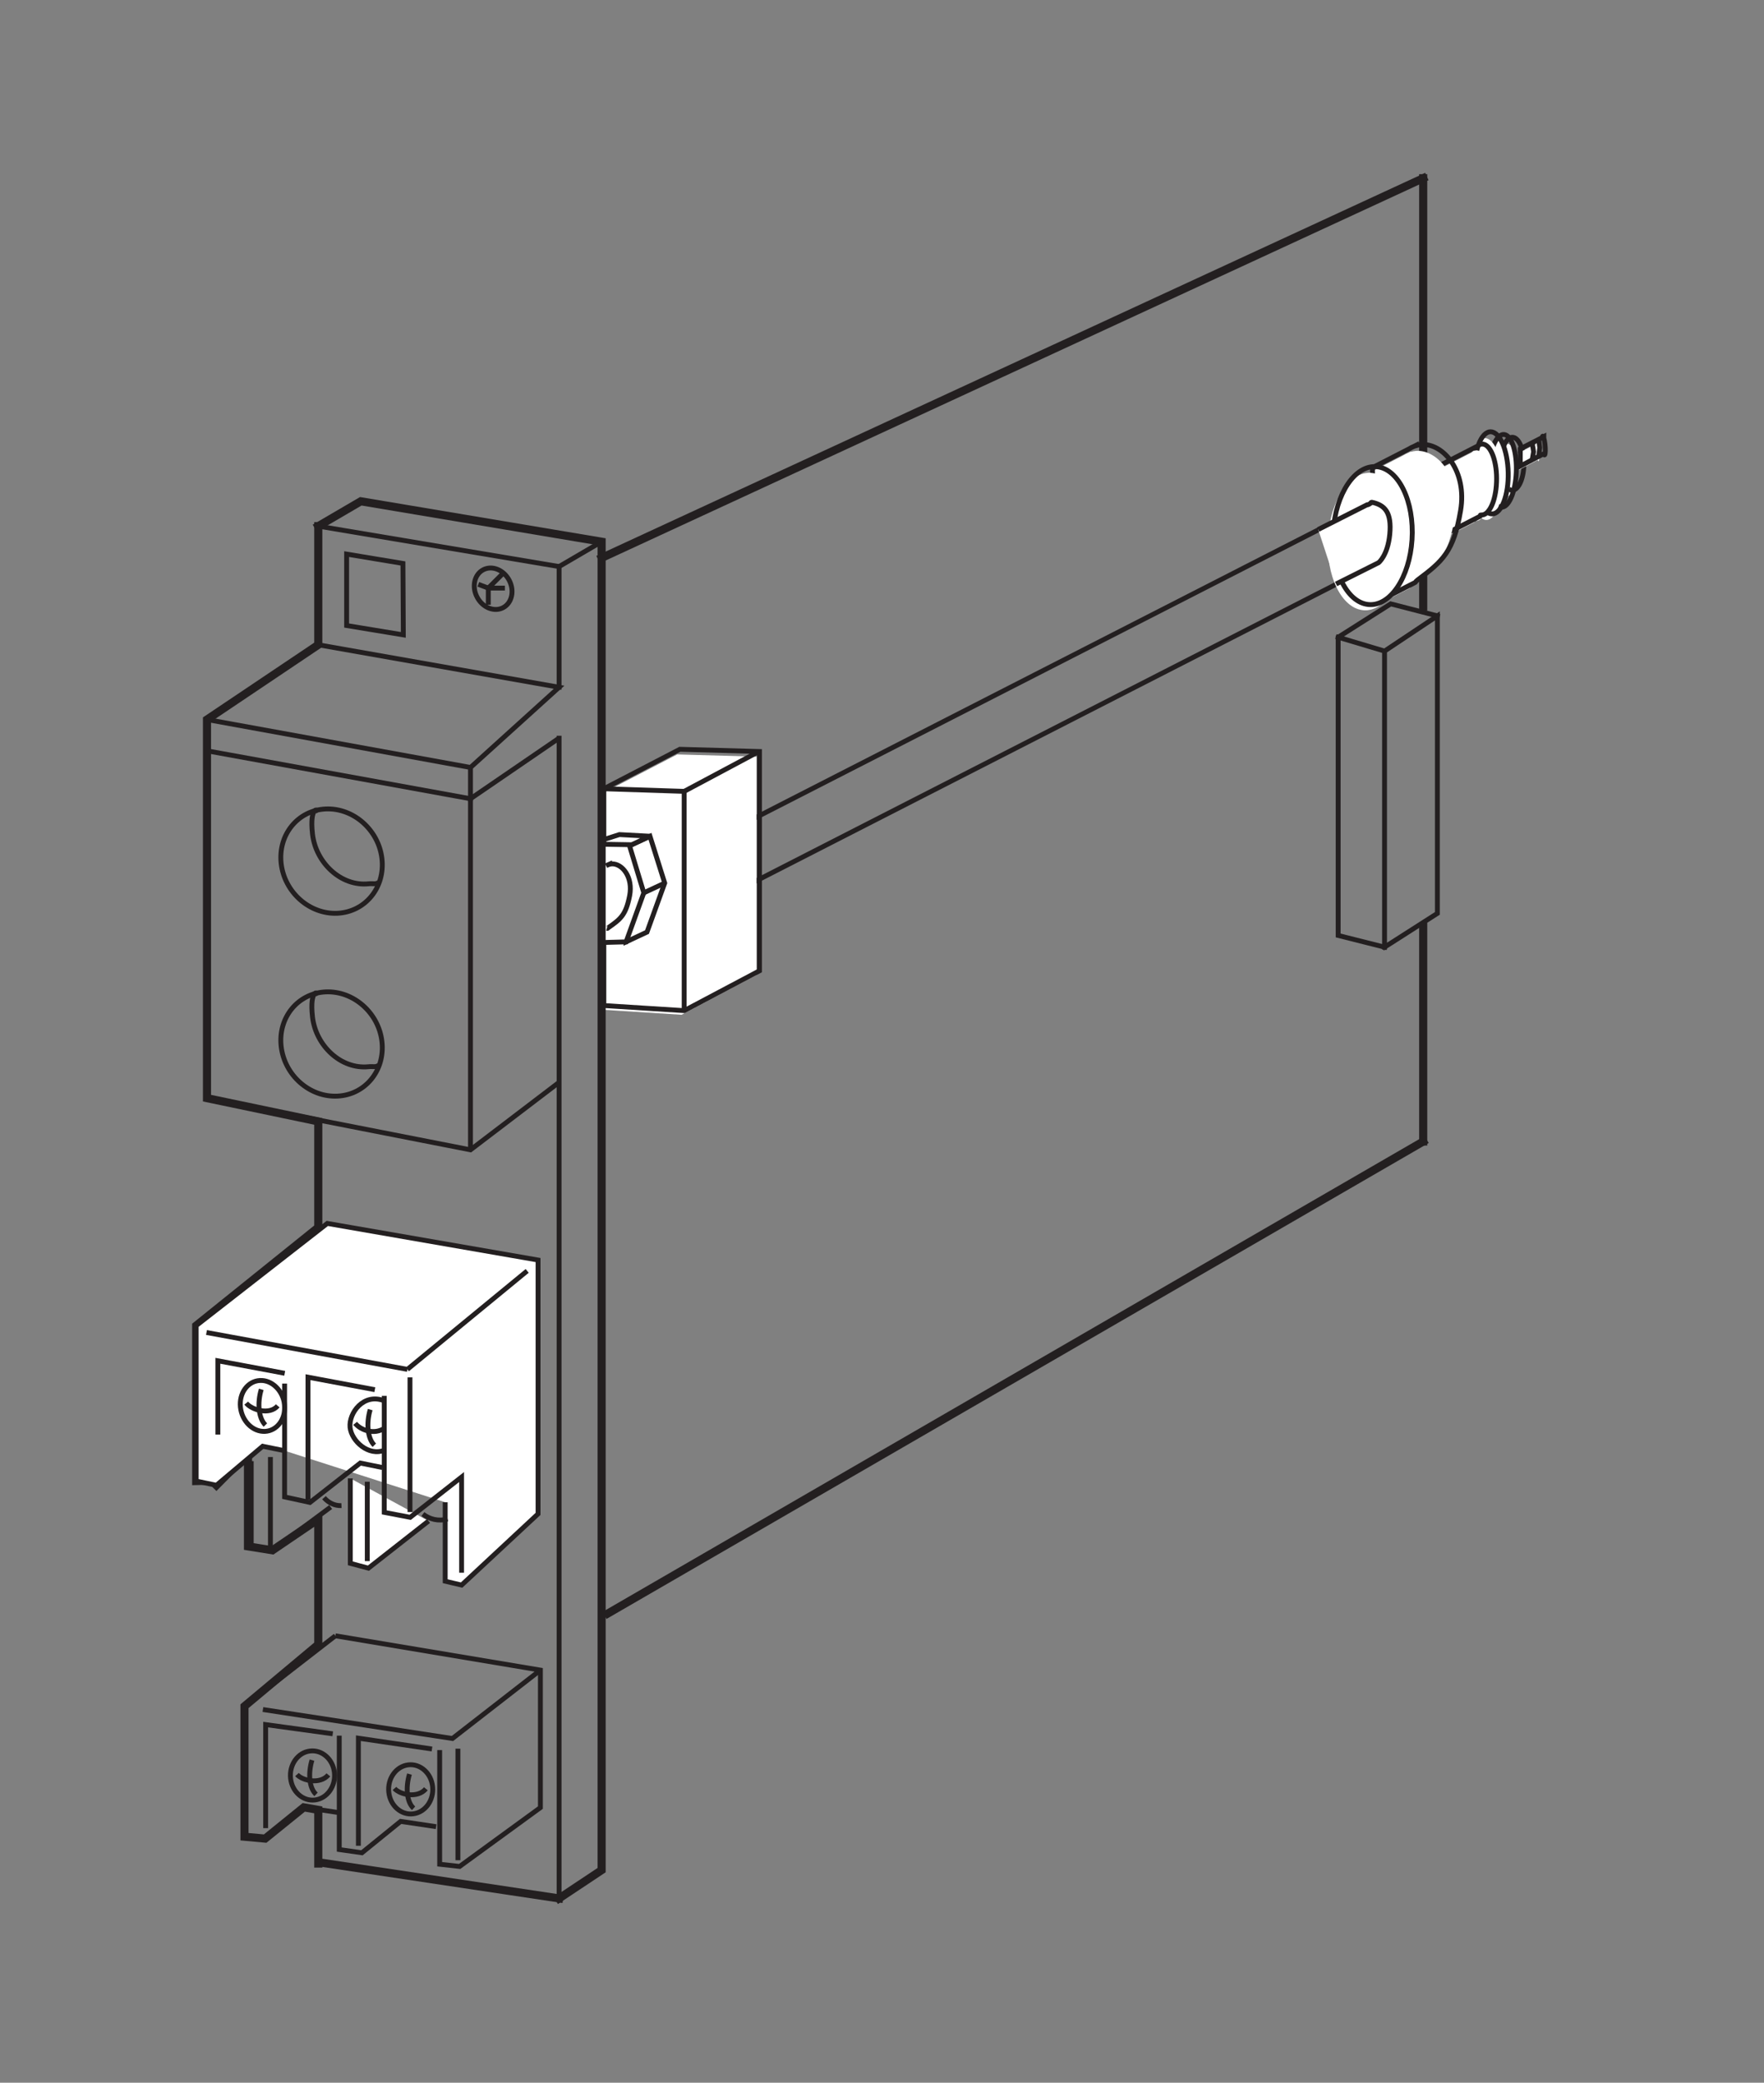 <?xml version="1.0" encoding="UTF-8"?>
<svg xmlns="http://www.w3.org/2000/svg" xmlns:xlink="http://www.w3.org/1999/xlink" width="108.84pt" height="128.5pt" viewBox="0 0 108.84 128.5" version="1.2">
<rect x="0" y="0" width="108.84" height="128.5" fill="#808080" stroke="none"/>
<g id="surface1">
<path style="fill:none;stroke-width:3;stroke-linecap:square;stroke-linejoin:miter;stroke:rgb(13.73%,12.16%,12.549%);stroke-opacity:1;stroke-miterlimit:4;" d="M 852.97 695.645 L 885.557 716.468 L 885.557 900.031 L 852.97 878.306 L 852.97 695.645 " transform="matrix(0.1,0,0,-0.1,0.131,128.002)"/>
<path style="fill:none;stroke-width:3;stroke-linecap:square;stroke-linejoin:miter;stroke:rgb(13.73%,12.16%,12.549%);stroke-opacity:1;stroke-miterlimit:4;" d="M 885.557 900.031 L 856.774 907.443 L 824.344 886.855 L 824.344 702.861 L 852.97 695.645 " transform="matrix(0.1,0,0,-0.1,0.131,128.002)"/>
<path style="fill:none;stroke-width:3;stroke-linecap:square;stroke-linejoin:miter;stroke:rgb(13.73%,12.16%,12.549%);stroke-opacity:1;stroke-miterlimit:4;" d="M 824.344 886.855 L 852.97 878.306 " transform="matrix(0.1,0,0,-0.1,0.131,128.002)"/>
<path style="fill:none;stroke-width:5;stroke-linecap:square;stroke-linejoin:miter;stroke:rgb(13.73%,12.16%,12.549%);stroke-opacity:1;stroke-miterlimit:4;" d="M 369.965 935.834 L 876.813 1170.062 " transform="matrix(0.1,0,0,-0.1,0.131,128.002)"/>
<path style="fill:none;stroke-width:5;stroke-linecap:square;stroke-linejoin:miter;stroke:rgb(13.73%,12.16%,12.549%);stroke-opacity:1;stroke-miterlimit:4;" d="M 876.813 1170.062 L 876.813 905.678 " transform="matrix(0.1,0,0,-0.1,0.131,128.002)"/>
<path style="fill:none;stroke-width:5;stroke-linecap:square;stroke-linejoin:miter;stroke:rgb(13.73%,12.16%,12.549%);stroke-opacity:1;stroke-miterlimit:4;" d="M 876.813 708.272 L 876.813 575.727 " transform="matrix(0.1,0,0,-0.1,0.131,128.002)"/>
<path style="fill:none;stroke-width:5;stroke-linecap:square;stroke-linejoin:miter;stroke:rgb(13.73%,12.16%,12.549%);stroke-opacity:1;stroke-miterlimit:4;" d="M 876.813 575.727 L 373.808 284.56 " transform="matrix(0.1,0,0,-0.1,0.131,128.002)"/>
<path style="fill:none;stroke-width:3;stroke-linecap:butt;stroke-linejoin:miter;stroke:rgb(13.73%,12.16%,12.549%);stroke-opacity:1;stroke-miterlimit:4;" d="M 844.97 930.736 L 844.931 969.912 L 378.122 731.174 L 378.161 691.998 Z M 844.97 930.736 " transform="matrix(0.1,0,0,-0.1,0.131,128.002)"/>
<path style=" stroke:none;fill-rule:nonzero;fill:rgb(100%,100%,100%);fill-opacity:1;" d="M 37.113 48.973 L 37.113 62.297 L 42.055 62.609 L 46.68 60.16 L 46.68 46.684 L 41.785 46.547 L 37.113 48.973 "/>
<path style="fill:none;stroke-width:3;stroke-linecap:butt;stroke-linejoin:miter;stroke:rgb(13.73%,12.16%,12.549%);stroke-opacity:1;stroke-miterlimit:4;" d="M 371.259 793.368 L 371.259 659.607 L 420.866 656.47 L 467.296 681.058 L 467.296 816.348 L 418.16 817.72 Z M 371.259 793.368 " transform="matrix(0.1,0,0,-0.1,0.131,128.002)"/>
<path style="fill:none;stroke-width:3;stroke-linecap:butt;stroke-linejoin:miter;stroke:rgb(13.73%,12.16%,12.549%);stroke-opacity:1;stroke-miterlimit:4;" d="M 371.259 793.368 L 420.827 791.76 L 466.943 816.348 " transform="matrix(0.1,0,0,-0.1,0.131,128.002)"/>
<path style="fill:none;stroke-width:3;stroke-linecap:butt;stroke-linejoin:miter;stroke:rgb(13.73%,12.16%,12.549%);stroke-opacity:1;stroke-miterlimit:4;" d="M 420.827 791.76 L 420.827 656.47 " transform="matrix(0.1,0,0,-0.1,0.131,128.002)"/>
<path style=" stroke:none;fill-rule:nonzero;fill:rgb(100%,100%,100%);fill-opacity:1;" d="M 93.551 29.855 C 93.762 29.094 93.66 28.09 93.328 27.617 C 92.996 27.141 92.555 27.375 92.344 28.141 C 92.133 28.906 92.234 29.906 92.566 30.383 C 92.898 30.855 93.34 30.621 93.551 29.855 "/>
<path style="fill:none;stroke-width:3;stroke-linecap:butt;stroke-linejoin:miter;stroke:rgb(13.73%,12.16%,12.549%);stroke-opacity:1;stroke-miterlimit:4;" d="M 937.83 985.284 C 939.948 992.93 938.928 1003.009 935.595 1007.754 C 932.262 1012.538 927.831 1010.185 925.713 1002.499 C 923.596 994.813 924.615 984.774 927.948 979.99 C 931.282 975.245 935.713 977.598 937.83 985.284 Z M 937.83 985.284 " transform="matrix(0.1,0,0,-0.1,0.131,128.002)"/>
<path style=" stroke:none;fill-rule:nonzero;fill:rgb(100%,100%,100%);fill-opacity:1;" d="M 94.957 27.801 C 94.938 27.637 94.914 27.504 94.887 27.414 L 94.887 27.336 L 94.859 27.352 C 94.844 27.316 94.828 27.293 94.812 27.309 C 94.801 27.316 94.789 27.348 94.785 27.391 L 93.441 28.078 L 93.438 29.145 L 94.879 28.383 C 94.902 28.438 94.922 28.469 94.938 28.453 C 94.984 28.41 94.992 28.117 94.957 27.801 "/>
<path style="fill:none;stroke-width:3;stroke-linecap:butt;stroke-linejoin:miter;stroke:rgb(13.73%,12.16%,12.549%);stroke-opacity:1;stroke-miterlimit:4;" d="M 951.948 1005.91 C 951.752 1007.557 951.516 1008.891 951.242 1009.793 L 951.242 1010.577 L 950.967 1010.42 C 950.81 1010.773 950.654 1011.008 950.497 1010.851 C 950.379 1010.773 950.261 1010.459 950.222 1010.028 L 936.732 1003.126 L 936.693 992.421 L 951.163 1000.067 C 951.399 999.518 951.595 999.205 951.752 999.362 C 952.222 999.793 952.301 1002.734 951.948 1005.91 Z M 951.948 1005.91 " transform="matrix(0.1,0,0,-0.1,0.131,128.002)"/>
<path style=" stroke:none;fill-rule:nonzero;fill:rgb(100%,100%,100%);fill-opacity:1;" d="M 93.047 30.574 C 92.777 31.637 92.25 31.988 91.867 31.355 C 91.48 30.727 91.387 29.355 91.656 28.293 C 91.922 27.234 92.449 26.883 92.836 27.512 C 93.219 28.141 93.316 29.516 93.047 30.574 "/>
<path style="fill:none;stroke-width:3;stroke-linecap:butt;stroke-linejoin:miter;stroke:rgb(13.73%,12.16%,12.549%);stroke-opacity:1;stroke-miterlimit:4;" d="M 932.772 978.068 C 930.066 967.402 924.772 963.873 920.929 970.225 C 917.047 976.539 916.106 990.303 918.811 1000.969 C 921.478 1011.597 926.772 1015.126 930.654 1008.812 C 934.497 1002.499 935.478 988.695 932.772 978.068 Z M 932.772 978.068 " transform="matrix(0.1,0,0,-0.1,0.131,128.002)"/>
<path style=" stroke:none;fill-rule:nonzero;fill:rgb(100%,100%,100%);fill-opacity:1;" d="M 92.109 31.879 C 92.629 31.332 92.844 29.852 92.594 28.566 C 92.348 27.285 91.727 26.688 91.211 27.234 C 90.695 27.781 90.477 29.262 90.727 30.543 C 90.973 31.828 91.594 32.426 92.109 31.879 "/>
<path style="fill:none;stroke-width:3;stroke-linecap:butt;stroke-linejoin:miter;stroke:rgb(13.73%,12.16%,12.549%);stroke-opacity:1;stroke-miterlimit:4;" d="M 923.36 964.971 C 928.576 970.461 930.733 985.323 928.223 998.224 C 925.752 1011.087 919.517 1017.087 914.341 1011.597 C 909.165 1006.107 906.969 991.244 909.478 978.382 C 911.949 965.48 918.184 959.48 923.36 964.971 Z M 923.36 964.971 " transform="matrix(0.1,0,0,-0.1,0.131,128.002)"/>
<path style=" stroke:none;fill-rule:nonzero;fill:rgb(100%,100%,100%);fill-opacity:1;" d="M 91.164 27.793 C 91.031 27.77 90.902 27.82 90.785 27.926 L 87.379 29.676 L 87.367 34.07 L 90.965 32.227 C 90.965 32.227 90.992 32.137 91.004 32.141 C 91.5 32.227 91.938 31.324 91.98 30.121 C 92.027 28.922 91.66 27.879 91.164 27.793 "/>
<path style="fill:none;stroke-width:3;stroke-linecap:butt;stroke-linejoin:miter;stroke:rgb(13.73%,12.16%,12.549%);stroke-opacity:1;stroke-miterlimit:4;" d="M 913.87 1005.989 C 912.537 1006.224 911.243 1005.714 910.067 1004.656 L 875.872 987.087 L 875.754 942.971 L 911.87 961.48 C 911.87 961.48 912.145 962.382 912.263 962.343 C 917.243 961.48 921.635 970.539 922.066 982.617 C 922.537 994.656 918.851 1005.126 913.87 1005.989 Z M 913.87 1005.989 " transform="matrix(0.1,0,0,-0.1,0.131,128.002)"/>
<path style=" stroke:none;fill-rule:nonzero;fill:rgb(100%,100%,100%);fill-opacity:1;" d="M 87.359 27.82 C 87.254 27.828 87.148 27.852 87.047 27.883 L 87.047 27.859 L 86.918 27.926 C 86.805 27.969 86.699 28.023 86.594 28.09 L 84.355 29.238 L 84.34 37.645 L 86.934 36.316 C 87.031 36.289 86.977 36.254 87.121 36.145 C 88.668 34.988 89.344 34.406 89.77 31.883 C 90.184 29.445 88.703 27.723 87.359 27.82 "/>
<path style="fill:none;stroke-width:3;stroke-linecap:butt;stroke-linejoin:miter;stroke:rgb(13.73%,12.16%,12.549%);stroke-opacity:1;stroke-miterlimit:4;" d="M 875.675 1005.714 C 874.617 1005.636 873.558 1005.401 872.538 1005.087 L 872.538 1005.322 L 871.244 1004.656 C 870.107 1004.224 869.048 1003.675 867.989 1003.009 L 845.519 991.48 L 845.363 907.09 L 871.401 920.423 C 872.381 920.697 871.832 921.05 873.283 922.148 C 888.812 933.756 895.596 939.599 899.871 964.931 C 904.028 989.401 889.165 1006.695 875.675 1005.714 Z M 875.675 1005.714 " transform="matrix(0.1,0,0,-0.1,0.131,128.002)"/>
<path style=" stroke:none;fill-rule:nonzero;fill:rgb(100%,100%,100%);fill-opacity:1;" d="M 84.34 37.652 C 85.684 37.555 86.785 35.582 86.801 33.238 C 86.812 30.898 85.734 29.082 84.387 29.176 C 83.043 29.273 81.941 31.246 81.926 33.59 C 81.914 35.93 82.992 37.746 84.34 37.652 "/>
<path style="fill:none;stroke-width:3;stroke-linecap:butt;stroke-linejoin:miter;stroke:rgb(13.73%,12.16%,12.549%);stroke-opacity:1;stroke-miterlimit:4;" d="M 845.363 907.011 C 858.852 907.992 869.911 927.795 870.068 951.324 C 870.185 974.813 859.362 993.048 845.833 992.107 C 832.343 991.127 821.285 971.323 821.128 947.795 C 821.01 924.305 831.834 906.07 845.363 907.011 Z M 845.363 907.011 " transform="matrix(0.1,0,0,-0.1,0.131,128.002)"/>
<path style="fill-rule:nonzero;fill:rgb(100%,100%,100%);fill-opacity:1;stroke-width:3;stroke-linecap:butt;stroke-linejoin:miter;stroke:rgb(13.73%,12.16%,12.549%);stroke-opacity:1;stroke-miterlimit:4;" d="M 812.03 953.324 L 842.108 968.539 C 842.774 968.382 844.382 969.519 844.382 969.519 C 844.382 969.519 844.618 970.225 845.088 970.147 C 853.049 968.461 857.48 964.029 856.186 950.344 C 854.931 937.246 849.284 932.854 849.284 932.854 L 823.05 919.717 " transform="matrix(0.1,0,0,-0.1,0.131,128.002)"/>
<path style=" stroke:none;fill-rule:nonzero;fill:rgb(100%,100%,100%);fill-opacity:1;" d="M 39.766 57.781 L 40.855 54.77 L 39.949 51.891 L 38.664 52.488 L 38.48 58.383 L 39.766 57.781 "/>
<path style="fill:none;stroke-width:3;stroke-linecap:butt;stroke-linejoin:miter;stroke:rgb(13.73%,12.16%,12.549%);stroke-opacity:1;stroke-miterlimit:4;" d="M 397.886 704.939 L 408.827 735.174 L 399.729 764.075 L 386.828 758.075 L 384.984 698.9 Z M 397.886 704.939 " transform="matrix(0.1,0,0,-0.1,0.131,128.002)"/>
<path style="fill-rule:nonzero;fill:rgb(100%,100%,100%);fill-opacity:1;stroke-width:3;stroke-linecap:butt;stroke-linejoin:miter;stroke:rgb(13.73%,12.16%,12.549%);stroke-opacity:1;stroke-miterlimit:4;" d="M 386.828 758.075 L 399.729 764.075 L 380.867 765.094 L 370.044 761.643 " transform="matrix(0.1,0,0,-0.1,0.131,128.002)"/>
<path style="fill-rule:nonzero;fill:rgb(100%,100%,100%);fill-opacity:1;stroke-width:3;stroke-linecap:butt;stroke-linejoin:miter;stroke:rgb(13.73%,12.16%,12.549%);stroke-opacity:1;stroke-miterlimit:4;" d="M 408.827 735.174 L 395.925 729.174 " transform="matrix(0.1,0,0,-0.1,0.131,128.002)"/>
<path style="fill-rule:nonzero;fill:rgb(100%,100%,100%);fill-opacity:1;stroke-width:3;stroke-linecap:butt;stroke-linejoin:miter;stroke:rgb(13.73%,12.16%,12.549%);stroke-opacity:1;stroke-miterlimit:4;" d="M 370.671 759.134 L 386.906 758.859 L 395.925 729.174 L 384.984 698.9 L 370.671 698.508 " transform="matrix(0.1,0,0,-0.1,0.131,128.002)"/>
<path style="fill-rule:nonzero;fill:rgb(100%,100%,100%);fill-opacity:1;stroke-width:3;stroke-linecap:butt;stroke-linejoin:miter;stroke:rgb(13.73%,12.16%,12.549%);stroke-opacity:1;stroke-miterlimit:4;" d="M 373.102 707.253 C 373.73 707.096 373.455 707.253 374.161 707.763 C 381.612 712.939 384.867 715.527 387.18 727.37 C 389.416 738.821 382.632 747.212 376.279 747.016 C 375.769 746.977 375.259 746.899 374.789 746.781 L 374.789 746.859 L 374.161 746.585 C 373.651 746.389 373.142 746.154 372.632 745.879 " transform="matrix(0.1,0,0,-0.1,0.131,128.002)"/>
<path style="fill:none;stroke-width:3;stroke-linecap:butt;stroke-linejoin:miter;stroke:rgb(13.73%,12.16%,12.549%);stroke-opacity:1;stroke-miterlimit:4;" d="M 943.987 995.95 L 944.928 1001.322 L 944.066 1006.656 " transform="matrix(0.1,0,0,-0.1,0.131,128.002)"/>
<path style="fill:none;stroke-width:3;stroke-linecap:butt;stroke-linejoin:miter;stroke:rgb(13.73%,12.16%,12.549%);stroke-opacity:1;stroke-miterlimit:4;" d="M 948.065 998.303 L 948.732 1003.793 L 948.105 1009.008 " transform="matrix(0.1,0,0,-0.1,0.131,128.002)"/>
<path style="fill:none;stroke-width:3;stroke-linecap:square;stroke-linejoin:miter;stroke:rgb(13.73%,12.16%,12.549%);stroke-opacity:1;stroke-miterlimit:4;" d="M 342.162 611.099 L 288.987 570.59 L 126.404 602.472 L 126.404 836.072 " transform="matrix(0.1,0,0,-0.1,0.131,128.002)"/>
<path style="fill:none;stroke-width:3;stroke-linecap:square;stroke-linejoin:miter;stroke:rgb(13.73%,12.16%,12.549%);stroke-opacity:1;stroke-miterlimit:4;" d="M 195.069 882.189 L 343.652 855.993 L 288.987 806.505 L 126.404 836.072 " transform="matrix(0.1,0,0,-0.1,0.131,128.002)"/>
<path style="fill:none;stroke-width:3;stroke-linecap:butt;stroke-linejoin:miter;stroke:rgb(13.73%,12.16%,12.549%);stroke-opacity:1;stroke-miterlimit:4;" d="M 126.404 836.072 L 126.404 816.779 L 288.987 787.211 L 343.613 824.583 " transform="matrix(0.1,0,0,-0.1,0.131,128.002)"/>
<path style="fill:none;stroke-width:5;stroke-linecap:square;stroke-linejoin:miter;stroke:rgb(13.73%,12.16%,12.549%);stroke-opacity:1;stroke-miterlimit:4;" d="M 195.069 955.402 L 221.303 970.735 L 369.887 945.795 L 369.887 126.172 L 343.652 108.722 " transform="matrix(0.1,0,0,-0.1,0.131,128.002)"/>
<path style="fill:none;stroke-width:3;stroke-linecap:square;stroke-linejoin:miter;stroke:rgb(13.73%,12.16%,12.549%);stroke-opacity:1;stroke-miterlimit:4;" d="M 343.652 930.462 L 369.887 945.795 " transform="matrix(0.1,0,0,-0.1,0.131,128.002)"/>
<path style="fill:none;stroke-width:3;stroke-linecap:square;stroke-linejoin:miter;stroke:rgb(13.73%,12.16%,12.549%);stroke-opacity:1;stroke-miterlimit:4;" d="M 343.652 855.993 L 343.652 930.462 L 195.069 955.402 " transform="matrix(0.1,0,0,-0.1,0.131,128.002)"/>
<path style="fill:none;stroke-width:5;stroke-linecap:square;stroke-linejoin:miter;stroke:rgb(13.73%,12.16%,12.549%);stroke-opacity:1;stroke-miterlimit:4;" d="M 197.774 130.643 L 343.652 108.722 " transform="matrix(0.1,0,0,-0.1,0.131,128.002)"/>
<path style="fill:none;stroke-width:5;stroke-linecap:square;stroke-linejoin:miter;stroke:rgb(13.73%,12.16%,12.549%);stroke-opacity:1;stroke-miterlimit:4;" d="M 132.208 363.616 L 151.697 383.302 L 151.697 325.931 L 166.795 323.5 L 195.069 342.715 L 195.069 265.384 L 149.541 227.307 L 149.541 146.799 L 162.285 145.623 L 186.128 164.916 L 195.069 163.348 L 195.069 130.251 " transform="matrix(0.1,0,0,-0.1,0.131,128.002)"/>
<path style="fill:none;stroke-width:5;stroke-linecap:square;stroke-linejoin:miter;stroke:rgb(13.73%,12.16%,12.549%);stroke-opacity:1;stroke-miterlimit:4;" d="M 133.11 366.557 L 119.738 366.244 L 119.738 462.123 L 195.069 522.709 L 195.069 588.119 L 126.404 602.472 L 126.404 836.072 L 195.069 882.189 L 195.069 955.402 " transform="matrix(0.1,0,0,-0.1,0.131,128.002)"/>
<path style="fill:none;stroke-width:3;stroke-linecap:square;stroke-linejoin:miter;stroke:rgb(13.73%,12.16%,12.549%);stroke-opacity:1;stroke-miterlimit:4;" d="M 256.283 855.993 L 256.283 855.993 " transform="matrix(0.1,0,0,-0.1,0.131,128.002)"/>
<path style="fill:none;stroke-width:3;stroke-linecap:square;stroke-linejoin:miter;stroke:rgb(13.73%,12.16%,12.549%);stroke-opacity:1;stroke-miterlimit:4;" d="M 308.712 925.913 L 299.967 917.168 L 299.967 908.423 " transform="matrix(0.1,0,0,-0.1,0.131,128.002)"/>
<path style="fill:none;stroke-width:3;stroke-linecap:square;stroke-linejoin:miter;stroke:rgb(13.73%,12.16%,12.549%);stroke-opacity:1;stroke-miterlimit:4;" d="M 295.222 918.972 L 299.967 917.168 L 308.712 917.168 " transform="matrix(0.1,0,0,-0.1,0.131,128.002)"/>
<path style="fill:none;stroke-width:3;stroke-linecap:square;stroke-linejoin:miter;stroke:rgb(13.73%,12.16%,12.549%);stroke-opacity:1;stroke-miterlimit:4;" d="M 247.302 932.383 L 247.538 888.306 L 212.558 894.071 L 212.558 938.148 Z M 247.302 932.383 " transform="matrix(0.1,0,0,-0.1,0.131,128.002)"/>
<path style="fill:none;stroke-width:3;stroke-linecap:square;stroke-linejoin:miter;stroke:rgb(13.73%,12.16%,12.549%);stroke-opacity:1;stroke-miterlimit:4;" d="M 309.104 905.09 C 314.555 907.953 316.281 915.521 312.869 921.991 C 309.497 928.423 302.32 931.364 296.83 928.462 C 291.379 925.599 289.654 918.031 293.066 911.6 C 296.438 905.129 303.654 902.227 309.104 905.09 Z M 309.104 905.09 " transform="matrix(0.1,0,0,-0.1,0.131,128.002)"/>
<path style="fill:none;stroke-width:3;stroke-linecap:butt;stroke-linejoin:miter;stroke:rgb(13.73%,12.16%,12.549%);stroke-opacity:1;stroke-miterlimit:4;" d="M 206.872 716.547 C 224.048 717.37 236.362 732.389 234.362 750.154 C 232.362 767.918 216.794 781.682 199.618 780.898 C 182.442 780.074 170.167 765.016 172.167 747.252 C 174.167 729.527 189.696 715.762 206.872 716.547 Z M 206.872 716.547 " transform="matrix(0.1,0,0,-0.1,0.131,128.002)"/>
<path style="fill:none;stroke-width:3;stroke-linecap:butt;stroke-linejoin:miter;stroke:rgb(13.73%,12.16%,12.549%);stroke-opacity:1;stroke-miterlimit:4;" d="M 193.343 779.564 C 195.775 780.427 189.5 783.211 191.5 765.447 C 193.5 747.683 209.147 732.899 226.244 734.742 C 228.675 735.017 231.068 734.115 232.44 735.879 " transform="matrix(0.1,0,0,-0.1,0.131,128.002)"/>
<path style="fill:none;stroke-width:3;stroke-linecap:butt;stroke-linejoin:miter;stroke:rgb(13.73%,12.16%,12.549%);stroke-opacity:1;stroke-miterlimit:4;" d="M 206.872 603.727 C 224.048 604.511 236.362 619.569 234.362 637.333 C 232.362 655.098 216.794 668.823 199.618 668.038 C 182.442 667.215 170.167 652.196 172.167 634.432 C 174.167 616.667 189.696 602.903 206.872 603.727 Z M 206.872 603.727 " transform="matrix(0.1,0,0,-0.1,0.131,128.002)"/>
<path style="fill:none;stroke-width:3;stroke-linecap:butt;stroke-linejoin:miter;stroke:rgb(13.73%,12.16%,12.549%);stroke-opacity:1;stroke-miterlimit:4;" d="M 193.343 666.744 C 195.775 667.607 189.5 670.352 191.5 652.588 C 193.5 634.824 209.147 620.04 226.244 621.883 C 228.675 622.157 231.068 621.295 232.44 623.059 " transform="matrix(0.1,0,0,-0.1,0.131,128.002)"/>
<path style="fill-rule:nonzero;fill:rgb(100%,100%,100%);fill-opacity:1;stroke-width:3;stroke-linecap:butt;stroke-linejoin:miter;stroke:rgb(13.73%,12.16%,12.549%);stroke-opacity:1;stroke-miterlimit:4;" d="M 214.833 367.891 L 214.833 315.461 L 226.009 312.481 L 263.106 341.578 " transform="matrix(0.1,0,0,-0.1,0.131,128.002)"/>
<path style="fill-rule:nonzero;fill:rgb(100%,100%,100%);fill-opacity:1;stroke-width:3;stroke-linecap:butt;stroke-linejoin:miter;stroke:rgb(13.73%,12.16%,12.549%);stroke-opacity:1;stroke-miterlimit:4;" d="M 174.285 384.949 L 160.756 387.694 L 132.208 363.616 L 119.738 366.244 L 119.738 462.123 L 200.637 525.18 L 330.672 502.592 L 330.672 345.97 L 283.497 302.049 L 273.38 304.442 L 273.38 353.146 " transform="matrix(0.1,0,0,-0.1,0.131,128.002)"/>
<path style="fill:none;stroke-width:3;stroke-linecap:butt;stroke-linejoin:miter;stroke:rgb(13.73%,12.16%,12.549%);stroke-opacity:1;stroke-miterlimit:4;" d="M 227.107 410.321 C 224.597 401.85 225.421 392.557 229.656 388.321 " transform="matrix(0.1,0,0,-0.1,0.131,128.002)"/>
<path style="fill:none;stroke-width:3;stroke-linecap:butt;stroke-linejoin:miter;stroke:rgb(13.73%,12.16%,12.549%);stroke-opacity:1;stroke-miterlimit:4;" d="M 174.285 426.359 L 174.285 356.44 L 189.932 353.028 L 220.989 377.341 L 234.518 374.596 " transform="matrix(0.1,0,0,-0.1,0.131,128.002)"/>
<path style="fill:none;stroke-width:3;stroke-linecap:butt;stroke-linejoin:miter;stroke:rgb(13.73%,12.16%,12.549%);stroke-opacity:1;stroke-miterlimit:4;" d="M 323.967 495.887 L 250.047 435.143 " transform="matrix(0.1,0,0,-0.1,0.131,128.002)"/>
<path style="fill:none;stroke-width:3;stroke-linecap:butt;stroke-linejoin:miter;stroke:rgb(13.73%,12.16%,12.549%);stroke-opacity:1;stroke-miterlimit:4;" d="M 188.716 354.715 L 188.716 430.32 L 229.97 422.595 " transform="matrix(0.1,0,0,-0.1,0.131,128.002)"/>
<path style="fill:none;stroke-width:3;stroke-linecap:butt;stroke-linejoin:miter;stroke:rgb(13.73%,12.16%,12.549%);stroke-opacity:1;stroke-miterlimit:4;" d="M 165.54 325.617 L 165.54 381.067 " transform="matrix(0.1,0,0,-0.1,0.131,128.002)"/>
<path style="fill:none;stroke-width:3;stroke-linecap:butt;stroke-linejoin:miter;stroke:rgb(13.73%,12.16%,12.549%);stroke-opacity:1;stroke-miterlimit:4;" d="M 162.207 396.87 C 169.736 397.262 175.108 404.595 174.246 413.301 C 173.344 421.967 166.56 428.673 159.07 428.281 C 151.541 427.889 146.168 420.556 147.031 411.889 C 147.933 403.184 154.717 396.478 162.207 396.87 Z M 162.207 396.87 " transform="matrix(0.1,0,0,-0.1,0.131,128.002)"/>
<path style="fill:none;stroke-width:3;stroke-linecap:butt;stroke-linejoin:miter;stroke:rgb(13.73%,12.16%,12.549%);stroke-opacity:1;stroke-miterlimit:4;" d="M 235.577 415.811 C 222.911 420.673 213.813 408.085 214.676 399.38 C 215.578 390.713 226.283 381.341 235.773 385.263 " transform="matrix(0.1,0,0,-0.1,0.131,128.002)"/>
<path style="fill:none;stroke-width:3;stroke-linecap:butt;stroke-linejoin:miter;stroke:rgb(13.73%,12.16%,12.549%);stroke-opacity:1;stroke-miterlimit:4;" d="M 198.598 355.969 C 201.421 352.754 205.304 350.872 209.382 351.068 " transform="matrix(0.1,0,0,-0.1,0.131,128.002)"/>
<path style="fill:none;stroke-width:3;stroke-linecap:butt;stroke-linejoin:miter;stroke:rgb(13.73%,12.16%,12.549%);stroke-opacity:1;stroke-miterlimit:4;" d="M 259.616 345.852 C 263.655 342.754 269.027 341.186 274.831 342.833 " transform="matrix(0.1,0,0,-0.1,0.131,128.002)"/>
<path style="fill:none;stroke-width:3;stroke-linecap:butt;stroke-linejoin:miter;stroke:rgb(13.73%,12.16%,12.549%);stroke-opacity:1;stroke-miterlimit:4;" d="M 250.047 435.143 L 126.09 457.888 " transform="matrix(0.1,0,0,-0.1,0.131,128.002)"/>
<path style="fill:none;stroke-width:3;stroke-linecap:butt;stroke-linejoin:miter;stroke:rgb(13.73%,12.16%,12.549%);stroke-opacity:1;stroke-miterlimit:4;" d="M 217.813 401.85 C 221.225 397.615 229.577 394.517 236.009 398.909 " transform="matrix(0.1,0,0,-0.1,0.131,128.002)"/>
<path style="fill:none;stroke-width:3;stroke-linecap:butt;stroke-linejoin:miter;stroke:rgb(13.73%,12.16%,12.549%);stroke-opacity:1;stroke-miterlimit:4;" d="M 159.893 422.791 C 157.344 414.321 158.207 405.027 162.442 400.792 " transform="matrix(0.1,0,0,-0.1,0.131,128.002)"/>
<path style="fill:none;stroke-width:3;stroke-linecap:butt;stroke-linejoin:miter;stroke:rgb(13.73%,12.16%,12.549%);stroke-opacity:1;stroke-miterlimit:4;" d="M 150.599 414.321 C 153.972 410.125 164.991 406.713 170.05 412.634 " transform="matrix(0.1,0,0,-0.1,0.131,128.002)"/>
<path style="fill:none;stroke-width:3;stroke-linecap:butt;stroke-linejoin:miter;stroke:rgb(13.73%,12.16%,12.549%);stroke-opacity:1;stroke-miterlimit:4;" d="M 174.363 432.712 L 133.11 440.437 L 133.11 394.909 " transform="matrix(0.1,0,0,-0.1,0.131,128.002)"/>
<path style="fill:none;stroke-width:3;stroke-linecap:butt;stroke-linejoin:miter;stroke:rgb(13.73%,12.16%,12.549%);stroke-opacity:1;stroke-miterlimit:4;" d="M 251.655 347.107 L 251.655 430.202 " transform="matrix(0.1,0,0,-0.1,0.131,128.002)"/>
<path style="fill:none;stroke-width:3;stroke-linecap:butt;stroke-linejoin:miter;stroke:rgb(13.73%,12.16%,12.549%);stroke-opacity:1;stroke-miterlimit:4;" d="M 225.303 316.833 L 225.303 365.812 " transform="matrix(0.1,0,0,-0.1,0.131,128.002)"/>
<path style="fill:none;stroke-width:3;stroke-linecap:butt;stroke-linejoin:miter;stroke:rgb(13.73%,12.16%,12.549%);stroke-opacity:1;stroke-miterlimit:4;" d="M 153.697 378.518 L 153.697 325.931 L 166.795 323.5 L 202.716 350.205 " transform="matrix(0.1,0,0,-0.1,0.131,128.002)"/>
<path style="fill:none;stroke-width:3;stroke-linecap:butt;stroke-linejoin:miter;stroke:rgb(13.73%,12.16%,12.549%);stroke-opacity:1;stroke-miterlimit:4;" d="M 235.773 418.791 L 235.773 346.911 L 251.773 343.852 L 283.497 368.714 L 283.497 309.696 " transform="matrix(0.1,0,0,-0.1,0.131,128.002)"/>
<path style="fill:none;stroke-width:3;stroke-linecap:butt;stroke-linejoin:miter;stroke:rgb(13.73%,12.16%,12.549%);stroke-opacity:1;stroke-miterlimit:4;" d="M 288.987 787.211 L 288.987 570.59 " transform="matrix(0.1,0,0,-0.1,0.131,128.002)"/>
<path style="fill:none;stroke-width:3;stroke-linecap:square;stroke-linejoin:miter;stroke:rgb(13.73%,12.16%,12.549%);stroke-opacity:1;stroke-miterlimit:4;" d="M 288.987 806.505 L 288.987 787.211 " transform="matrix(0.1,0,0,-0.1,0.131,128.002)"/>
<path style="fill:none;stroke-width:3;stroke-linecap:butt;stroke-linejoin:miter;stroke:rgb(13.73%,12.16%,12.549%);stroke-opacity:1;stroke-miterlimit:4;" d="M 267.772 152.995 L 245.891 156.25 L 222.009 136.878 L 208.009 138.878 L 208.009 161.622 L 186.128 164.916 L 162.285 145.623 L 149.541 146.799 L 149.541 227.307 L 205.617 270.756 " transform="matrix(0.1,0,0,-0.1,0.131,128.002)"/>
<path style="fill:none;stroke-width:3;stroke-linecap:butt;stroke-linejoin:miter;stroke:rgb(13.73%,12.16%,12.549%);stroke-opacity:1;stroke-miterlimit:4;" d="M 208.009 162.838 L 208.009 209.15 " transform="matrix(0.1,0,0,-0.1,0.131,128.002)"/>
<path style="fill:none;stroke-width:3;stroke-linecap:butt;stroke-linejoin:miter;stroke:rgb(13.73%,12.16%,12.549%);stroke-opacity:1;stroke-miterlimit:4;" d="M 332.123 249.58 L 277.85 207.386 L 160.913 225.268 " transform="matrix(0.1,0,0,-0.1,0.131,128.002)"/>
<path style="fill:none;stroke-width:3;stroke-linecap:butt;stroke-linejoin:miter;stroke:rgb(13.73%,12.16%,12.549%);stroke-opacity:1;stroke-miterlimit:4;" d="M 281.223 132.29 L 281.223 201.111 " transform="matrix(0.1,0,0,-0.1,0.131,128.002)"/>
<path style="fill:none;stroke-width:3;stroke-linecap:butt;stroke-linejoin:miter;stroke:rgb(13.73%,12.16%,12.549%);stroke-opacity:1;stroke-miterlimit:4;" d="M 162.599 152.093 L 162.599 215.974 L 204.01 210.288 " transform="matrix(0.1,0,0,-0.1,0.131,128.002)"/>
<path style="fill:none;stroke-width:3;stroke-linecap:butt;stroke-linejoin:miter;stroke:rgb(13.73%,12.16%,12.549%);stroke-opacity:1;stroke-miterlimit:4;" d="M 219.813 141.192 L 219.813 207.582 L 265.223 200.915 " transform="matrix(0.1,0,0,-0.1,0.131,128.002)"/>
<path style="fill:none;stroke-width:3;stroke-linecap:butt;stroke-linejoin:miter;stroke:rgb(13.73%,12.16%,12.549%);stroke-opacity:1;stroke-miterlimit:4;" d="M 253.655 160.917 C 261.145 161.858 266.478 169.348 265.616 177.7 C 264.753 186.053 257.969 192.053 250.518 191.112 C 243.028 190.171 237.695 182.641 238.558 174.328 C 239.42 165.975 246.204 159.975 253.655 160.917 Z M 253.655 160.917 " transform="matrix(0.1,0,0,-0.1,0.131,128.002)"/>
<path style="fill:none;stroke-width:3;stroke-linecap:butt;stroke-linejoin:miter;stroke:rgb(13.73%,12.16%,12.549%);stroke-opacity:1;stroke-miterlimit:4;" d="M 193.069 169.465 C 200.559 170.406 205.892 177.936 205.029 186.288 C 204.166 194.602 197.382 200.602 189.932 199.66 C 182.442 198.759 177.108 191.229 177.971 182.877 C 178.834 174.563 185.618 168.524 193.069 169.465 Z M 193.069 169.465 " transform="matrix(0.1,0,0,-0.1,0.131,128.002)"/>
<path style="fill:none;stroke-width:3;stroke-linecap:butt;stroke-linejoin:miter;stroke:rgb(13.73%,12.16%,12.549%);stroke-opacity:1;stroke-miterlimit:4;" d="M 251.341 185.426 C 248.832 177.034 249.655 168.093 253.89 164.328 " transform="matrix(0.1,0,0,-0.1,0.131,128.002)"/>
<path style="fill:none;stroke-width:3;stroke-linecap:butt;stroke-linejoin:miter;stroke:rgb(13.73%,12.16%,12.549%);stroke-opacity:1;stroke-miterlimit:4;" d="M 242.087 176.563 C 245.459 172.681 256.4 170.25 261.459 176.367 " transform="matrix(0.1,0,0,-0.1,0.131,128.002)"/>
<path style="fill:none;stroke-width:3;stroke-linecap:butt;stroke-linejoin:miter;stroke:rgb(13.73%,12.16%,12.549%);stroke-opacity:1;stroke-miterlimit:4;" d="M 191.186 194.053 C 188.677 185.661 189.5 176.72 193.696 172.916 " transform="matrix(0.1,0,0,-0.1,0.131,128.002)"/>
<path style="fill:none;stroke-width:3;stroke-linecap:butt;stroke-linejoin:miter;stroke:rgb(13.73%,12.16%,12.549%);stroke-opacity:1;stroke-miterlimit:4;" d="M 181.932 185.151 C 185.304 181.308 196.245 178.838 201.304 184.955 " transform="matrix(0.1,0,0,-0.1,0.131,128.002)"/>
<path style="fill:none;stroke-width:3;stroke-linecap:butt;stroke-linejoin:miter;stroke:rgb(13.73%,12.16%,12.549%);stroke-opacity:1;stroke-miterlimit:4;" d="M 205.617 270.756 L 332.123 249.58 L 332.123 164.76 L 282.282 128.447 L 269.968 129.819 L 269.968 200.249 " transform="matrix(0.1,0,0,-0.1,0.131,128.002)"/>
<path style="fill:none;stroke-width:3;stroke-linecap:square;stroke-linejoin:miter;stroke:rgb(13.73%,12.16%,12.549%);stroke-opacity:1;stroke-miterlimit:4;" d="M 343.652 824.583 L 343.652 108.722 " transform="matrix(0.1,0,0,-0.1,0.131,128.002)"/>
</g>
</svg>
